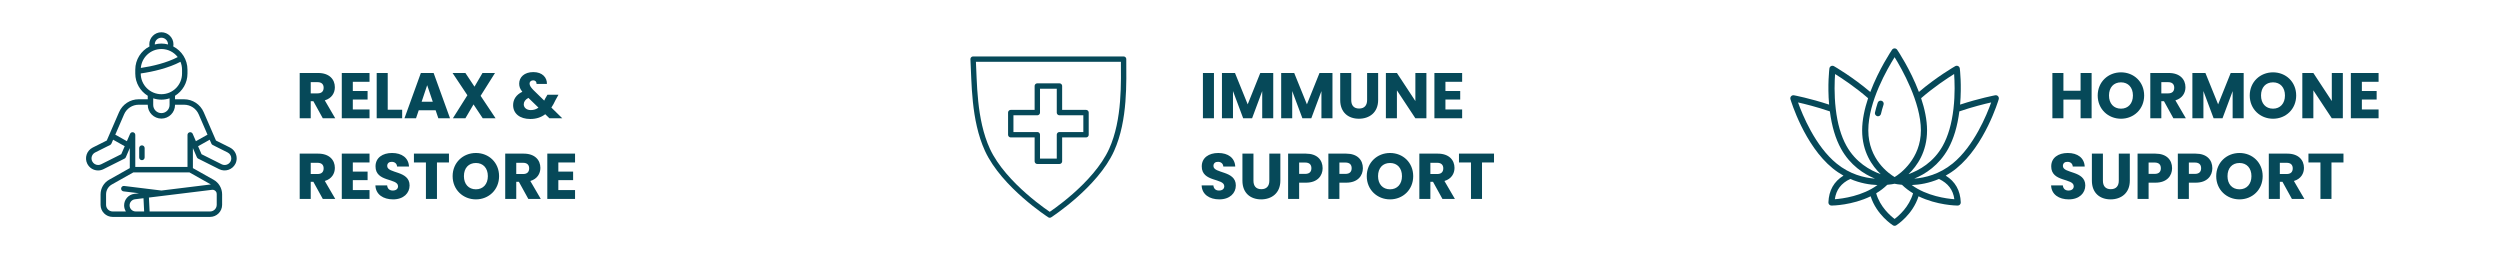 <svg xmlns="http://www.w3.org/2000/svg" fill="none" viewBox="0 0 465 50" height="50" width="465">
<path fill="#064959" d="M386.988 22V18.532H383.796V22H381.744V13.576H383.796V16.876H386.988V13.576H389.04V22H386.988ZM398.813 17.764C398.813 20.296 396.893 22.084 394.505 22.084C392.117 22.084 390.173 20.296 390.173 17.764C390.173 15.232 392.117 13.456 394.505 13.456C396.905 13.456 398.813 15.232 398.813 17.764ZM392.273 17.764C392.273 19.24 393.137 20.212 394.505 20.212C395.849 20.212 396.725 19.24 396.725 17.764C396.725 16.264 395.849 15.316 394.505 15.316C393.137 15.316 392.273 16.264 392.273 17.764ZM404.407 16.312C404.407 15.688 404.047 15.28 403.279 15.28H402.007V17.368H403.279C404.047 17.368 404.407 16.972 404.407 16.312ZM399.955 13.576H403.399C405.463 13.576 406.495 14.764 406.495 16.228C406.495 17.284 405.919 18.28 404.623 18.664L406.567 22H404.251L402.499 18.82H402.007V22H399.955V13.576ZM407.783 22V13.576H410.207L412.571 19.408L414.911 13.576H417.323V22H415.271V16.948L413.387 22H411.731L409.835 16.936V22H407.783ZM427.091 17.764C427.091 20.296 425.171 22.084 422.783 22.084C420.395 22.084 418.451 20.296 418.451 17.764C418.451 15.232 420.395 13.456 422.783 13.456C425.183 13.456 427.091 15.232 427.091 17.764ZM420.551 17.764C420.551 19.24 421.415 20.212 422.783 20.212C424.127 20.212 425.003 19.24 425.003 17.764C425.003 16.264 424.127 15.316 422.783 15.316C421.415 15.316 420.551 16.264 420.551 17.764ZM433.716 13.576H435.768V22H433.716L430.284 16.804V22H428.232V13.576H430.284L433.716 18.796V13.576ZM442.416 13.576V15.22H439.308V16.924H442.056V18.508H439.308V20.356H442.416V22H437.256V13.576H442.416ZM387.864 34.492C387.864 35.908 386.76 37.084 384.792 37.084C382.98 37.084 381.564 36.184 381.504 34.48H383.688C383.748 35.128 384.156 35.44 384.732 35.44C385.332 35.44 385.716 35.14 385.716 34.648C385.716 33.088 381.504 33.928 381.528 30.94C381.528 29.344 382.836 28.456 384.6 28.456C386.436 28.456 387.672 29.368 387.756 30.976H385.536C385.5 30.436 385.116 30.112 384.564 30.1C384.072 30.088 383.7 30.34 383.7 30.868C383.7 32.332 387.864 31.672 387.864 34.492ZM389.091 33.604V28.576H391.143V33.616C391.143 34.612 391.635 35.188 392.607 35.188C393.579 35.188 394.095 34.612 394.095 33.616V28.576H396.147V33.604C396.147 35.932 394.515 37.084 392.571 37.084C390.615 37.084 389.091 35.932 389.091 33.604ZM399.64 32.344H400.756C401.572 32.344 401.92 31.936 401.92 31.288C401.92 30.64 401.572 30.232 400.756 30.232H399.64V32.344ZM404.008 31.288C404.008 32.68 403.06 33.976 400.912 33.976H399.64V37H397.588V28.576H400.912C402.976 28.576 404.008 29.74 404.008 31.288ZM407.128 32.344H408.244C409.06 32.344 409.408 31.936 409.408 31.288C409.408 30.64 409.06 30.232 408.244 30.232H407.128V32.344ZM411.496 31.288C411.496 32.68 410.548 33.976 408.4 33.976H407.128V37H405.076V28.576H408.4C410.464 28.576 411.496 29.74 411.496 31.288ZM420.856 32.764C420.856 35.296 418.936 37.084 416.548 37.084C414.16 37.084 412.216 35.296 412.216 32.764C412.216 30.232 414.16 28.456 416.548 28.456C418.948 28.456 420.856 30.232 420.856 32.764ZM414.316 32.764C414.316 34.24 415.18 35.212 416.548 35.212C417.892 35.212 418.768 34.24 418.768 32.764C418.768 31.264 417.892 30.316 416.548 30.316C415.18 30.316 414.316 31.264 414.316 32.764ZM426.45 31.312C426.45 30.688 426.09 30.28 425.322 30.28H424.05V32.368H425.322C426.09 32.368 426.45 31.972 426.45 31.312ZM421.998 28.576H425.442C427.506 28.576 428.538 29.764 428.538 31.228C428.538 32.284 427.962 33.28 426.666 33.664L428.61 37H426.294L424.542 33.82H424.05V37H421.998V28.576ZM429.37 30.22V28.576H435.886V30.22H433.654V37H431.602V30.22H429.37Z"></path>
<path fill="#064959" d="M60.196 16.312C60.196 15.688 59.836 15.28 59.068 15.28H57.796V17.368H59.068C59.836 17.368 60.196 16.972 60.196 16.312ZM55.744 13.576H59.188C61.252 13.576 62.284 14.764 62.284 16.228C62.284 17.284 61.708 18.28 60.412 18.664L62.356 22H60.04L58.288 18.82H57.796V22H55.744V13.576ZM68.732 13.576V15.22H65.624V16.924H68.372V18.508H65.624V20.356H68.732V22H63.572V13.576H68.732ZM70.064 13.576H72.116V20.416H74.804V22H70.064V13.576ZM81.531 22L81.027 20.512H77.883L77.379 22H75.231L78.279 13.576H80.655L83.703 22H81.531ZM80.499 18.928L79.455 15.844L78.423 18.928H80.499ZM89.791 22L88.075 19.42L86.563 22H84.235L86.935 17.716L84.175 13.576H86.563L88.255 16.12L89.743 13.576H92.071L89.395 17.824L92.179 22H89.791ZM101.728 15.616H99.796C99.808 15.16 99.532 14.944 99.172 14.944C98.788 14.944 98.5 15.184 98.5 15.544C98.5 15.892 98.728 16.24 99.172 16.708L101.224 18.712C101.272 18.604 101.332 18.496 101.38 18.376L101.824 17.62H103.876L103.3 18.664C103.072 19.168 102.82 19.612 102.556 20.008L104.584 22H102.196L101.416 21.244C100.648 21.832 99.736 22.132 98.632 22.132C96.676 22.132 95.44 21.112 95.44 19.552C95.44 18.52 95.992 17.62 97.156 17.068C96.724 16.552 96.568 16.096 96.568 15.556C96.568 14.368 97.516 13.408 99.196 13.408C100.912 13.408 101.764 14.452 101.728 15.616ZM98.728 20.476C99.28 20.476 99.748 20.32 100.156 20.02L98.284 18.208C97.708 18.508 97.42 18.928 97.42 19.408C97.42 19.996 97.912 20.476 98.728 20.476ZM60.196 31.312C60.196 30.688 59.836 30.28 59.068 30.28H57.796V32.368H59.068C59.836 32.368 60.196 31.972 60.196 31.312ZM55.744 28.576H59.188C61.252 28.576 62.284 29.764 62.284 31.228C62.284 32.284 61.708 33.28 60.412 33.664L62.356 37H60.04L58.288 33.82H57.796V37H55.744V28.576ZM68.732 28.576V30.22H65.624V31.924H68.372V33.508H65.624V35.356H68.732V37H63.572V28.576H68.732ZM76.184 34.492C76.184 35.908 75.08 37.084 73.112 37.084C71.3 37.084 69.884 36.184 69.824 34.48H72.008C72.068 35.128 72.476 35.44 73.052 35.44C73.652 35.44 74.036 35.14 74.036 34.648C74.036 33.088 69.824 33.928 69.848 30.94C69.848 29.344 71.156 28.456 72.92 28.456C74.756 28.456 75.992 29.368 76.076 30.976H73.856C73.82 30.436 73.436 30.112 72.884 30.1C72.392 30.088 72.02 30.34 72.02 30.868C72.02 32.332 76.184 31.672 76.184 34.492ZM76.991 30.22V28.576H83.507V30.22H81.275V37H79.223V30.22H76.991ZM92.829 32.764C92.829 35.296 90.909 37.084 88.521 37.084C86.133 37.084 84.189 35.296 84.189 32.764C84.189 30.232 86.133 28.456 88.521 28.456C90.921 28.456 92.829 30.232 92.829 32.764ZM86.289 32.764C86.289 34.24 87.153 35.212 88.521 35.212C89.865 35.212 90.741 34.24 90.741 32.764C90.741 31.264 89.865 30.316 88.521 30.316C87.153 30.316 86.289 31.264 86.289 32.764ZM98.423 31.312C98.423 30.688 98.063 30.28 97.295 30.28H96.023V32.368H97.295C98.063 32.368 98.423 31.972 98.423 31.312ZM93.971 28.576H97.415C99.479 28.576 100.511 29.764 100.511 31.228C100.511 32.284 99.935 33.28 98.639 33.664L100.583 37H98.267L96.515 33.82H96.023V37H93.971V28.576ZM106.959 28.576V30.22H103.851V31.924H106.599V33.508H103.851V35.356H106.959V37H101.799V28.576H106.959Z"></path>
<path fill="#064959" d="M223.744 22V13.576H225.796V22H223.744ZM227.283 22V13.576H229.707L232.071 19.408L234.411 13.576H236.823V22H234.771V16.948L232.887 22H231.231L229.335 16.936V22H227.283ZM238.299 22V13.576H240.723L243.087 19.408L245.427 13.576H247.839V22H245.787V16.948L243.903 22H242.247L240.351 16.936V22H238.299ZM249.278 18.604V13.576H251.33V18.616C251.33 19.612 251.822 20.188 252.794 20.188C253.766 20.188 254.282 19.612 254.282 18.616V13.576H256.334V18.604C256.334 20.932 254.702 22.084 252.758 22.084C250.802 22.084 249.278 20.932 249.278 18.604ZM263.259 13.576H265.311V22H263.259L259.827 16.804V22H257.775V13.576H259.827L263.259 18.796V13.576ZM271.959 13.576V15.22H268.851V16.924H271.599V18.508H268.851V20.356H271.959V22H266.799V13.576H271.959ZM229.864 34.492C229.864 35.908 228.76 37.084 226.792 37.084C224.98 37.084 223.564 36.184 223.504 34.48H225.688C225.748 35.128 226.156 35.44 226.732 35.44C227.332 35.44 227.716 35.14 227.716 34.648C227.716 33.088 223.504 33.928 223.528 30.94C223.528 29.344 224.836 28.456 226.6 28.456C228.436 28.456 229.672 29.368 229.756 30.976H227.536C227.5 30.436 227.116 30.112 226.564 30.1C226.072 30.088 225.7 30.34 225.7 30.868C225.7 32.332 229.864 31.672 229.864 34.492ZM231.091 33.604V28.576H233.143V33.616C233.143 34.612 233.635 35.188 234.607 35.188C235.579 35.188 236.095 34.612 236.095 33.616V28.576H238.147V33.604C238.147 35.932 236.515 37.084 234.571 37.084C232.615 37.084 231.091 35.932 231.091 33.604ZM241.64 32.344H242.756C243.572 32.344 243.92 31.936 243.92 31.288C243.92 30.64 243.572 30.232 242.756 30.232H241.64V32.344ZM246.008 31.288C246.008 32.68 245.06 33.976 242.912 33.976H241.64V37H239.588V28.576H242.912C244.976 28.576 246.008 29.74 246.008 31.288ZM249.128 32.344H250.244C251.06 32.344 251.408 31.936 251.408 31.288C251.408 30.64 251.06 30.232 250.244 30.232H249.128V32.344ZM253.496 31.288C253.496 32.68 252.548 33.976 250.4 33.976H249.128V37H247.076V28.576H250.4C252.464 28.576 253.496 29.74 253.496 31.288ZM262.856 32.764C262.856 35.296 260.936 37.084 258.548 37.084C256.16 37.084 254.216 35.296 254.216 32.764C254.216 30.232 256.16 28.456 258.548 28.456C260.948 28.456 262.856 30.232 262.856 32.764ZM256.316 32.764C256.316 34.24 257.18 35.212 258.548 35.212C259.892 35.212 260.768 34.24 260.768 32.764C260.768 31.264 259.892 30.316 258.548 30.316C257.18 30.316 256.316 31.264 256.316 32.764ZM268.45 31.312C268.45 30.688 268.09 30.28 267.322 30.28H266.05V32.368H267.322C268.09 32.368 268.45 31.972 268.45 31.312ZM263.998 28.576H267.442C269.506 28.576 270.538 29.764 270.538 31.228C270.538 32.284 269.962 33.28 268.666 33.664L270.61 37H268.294L266.542 33.82H266.05V37H263.998V28.576ZM271.37 30.22V28.576H277.886V30.22H275.654V37H273.602V30.22H271.37Z"></path>
<path stroke-linejoin="round" stroke="#064959" d="M208.988 11H181C181.241 15.172 181.08 22.257 183.665 27.871C186.718 34.5 195.253 40 195.253 40C195.253 40 203.773 34.5 206.766 27.871C209.302 22.257 208.988 15.172 208.988 11Z"></path>
<path stroke-linejoin="round" stroke="#064959" d="M197.059 16H192.941V20.941H188V25.059H192.941V30H197.059V25.059H202V20.941H197.059V16Z"></path>
<path fill="#064959" d="M42.792 27.449L40.172 26.139L37.888 20.866C37.256 19.408 35.822 18.463 34.23 18.463H32.552V17.814C33.941 16.959 34.871 15.429 34.871 13.681V12.956C34.871 11.075 33.793 9.446 32.227 8.641C32.251 8.513 32.262 8.38 32.262 8.246C32.262 7.009 31.254 6 30.016 6C28.778 6 27.77 7.009 27.77 8.246C27.77 8.38 27.784 8.51 27.804 8.641C26.236 9.446 25.161 11.078 25.161 12.956V13.681C25.161 15.429 26.091 16.956 27.48 17.814V18.463H25.802C24.21 18.463 22.776 19.405 22.144 20.863L19.86 26.136L17.239 27.449C16.135 28.005 15.683 29.356 16.236 30.463C16.622 31.229 17.393 31.704 18.245 31.704C18.593 31.704 18.929 31.623 19.251 31.463L23.164 29.501C23.271 29.449 23.355 29.359 23.402 29.249L24.141 27.542V31.266L20.294 33.431C19.315 33.979 18.706 35.02 18.706 36.147V38.101C18.706 39.339 19.715 40.347 20.952 40.347H39.068C40.306 40.347 41.314 39.339 41.314 38.101V36.147C41.314 35.023 40.706 33.982 39.726 33.434L35.88 31.269V27.544L36.619 29.252C36.665 29.362 36.749 29.449 36.856 29.504L40.769 31.466C41.877 32.02 43.23 31.568 43.787 30.463C43.943 30.15 44.022 29.811 44.022 29.46C44.022 28.605 43.546 27.837 42.781 27.449H42.792ZM28.787 8.246C28.787 7.568 29.341 7.014 30.019 7.014C30.697 7.014 31.251 7.568 31.251 8.246C31.251 8.252 31.251 8.258 31.251 8.267C30.857 8.162 30.445 8.101 30.022 8.101C29.599 8.101 29.184 8.162 28.793 8.267C28.793 8.261 28.793 8.255 28.793 8.246H28.787ZM30.019 9.116C31.256 9.116 32.355 9.704 33.056 10.617C31.056 11.675 28.28 12.342 26.193 12.638C26.358 10.669 28.007 9.119 30.016 9.119L30.019 9.116ZM26.178 13.681V13.661C28.378 13.362 31.393 12.649 33.569 11.493C33.755 11.945 33.859 12.438 33.859 12.956V13.681C33.859 15.8 32.138 17.521 30.019 17.521C27.9 17.521 26.178 15.8 26.178 13.681ZM30.019 18.536C30.549 18.536 31.062 18.446 31.541 18.287V19.519C31.541 20.356 30.859 21.04 30.019 21.04C29.178 21.04 28.497 20.356 28.497 19.519V18.287C28.975 18.446 29.488 18.536 30.019 18.536ZM23.08 21.266C23.549 20.179 24.619 19.478 25.804 19.478H27.483V19.521C27.483 20.919 28.622 22.058 30.019 22.058C31.416 22.058 32.555 20.919 32.555 19.521V19.478H34.233C35.419 19.478 36.488 20.179 36.958 21.269L38.596 25.049L36.436 26.261L35.845 24.895C35.749 24.675 35.511 24.55 35.277 24.6C35.042 24.649 34.874 24.855 34.874 25.095V31.055H25.164V25.095C25.164 24.855 24.996 24.649 24.761 24.6C24.523 24.55 24.288 24.675 24.193 24.895L23.602 26.261L21.442 25.049L23.08 21.269V21.266ZM22.552 28.678L18.808 30.556C18.628 30.643 18.442 30.689 18.254 30.689C17.787 30.689 17.364 30.428 17.152 30.008C16.848 29.402 17.097 28.66 17.703 28.356L20.489 26.962C20.596 26.91 20.68 26.82 20.726 26.71L21.039 25.985L23.199 27.197L22.555 28.678H22.552ZM19.729 38.101V36.147C19.729 35.388 20.141 34.686 20.802 34.315L24.79 32.072H35.248L39.219 34.307L30.022 35.437L23.094 34.588C22.816 34.553 22.564 34.75 22.529 35.028C22.494 35.307 22.692 35.559 22.97 35.594L25.86 35.947L24.978 36.054C23.9 36.188 23.086 37.107 23.086 38.194C23.086 38.611 23.207 39.002 23.416 39.333H20.961C20.283 39.333 19.729 38.779 19.729 38.101ZM24.103 38.194C24.103 37.62 24.532 37.133 25.103 37.063L26.689 36.869L26.81 39.333H25.242C24.613 39.333 24.103 38.823 24.103 38.194ZM40.309 38.101C40.309 38.779 39.755 39.333 39.077 39.333H27.828L27.7 36.744L39.416 35.307C39.691 35.269 39.894 35.37 40.042 35.501C40.193 35.634 40.311 35.776 40.311 36.147V38.101H40.309ZM42.891 30.008C42.587 30.614 41.845 30.863 41.236 30.559L37.488 28.681L36.845 27.2L39.004 25.988L39.317 26.713C39.364 26.823 39.451 26.913 39.555 26.965L42.337 28.359C42.758 28.571 43.019 28.994 43.019 29.463C43.019 29.657 42.975 29.843 42.891 30.014V30.008Z"></path>
<path fill="#064959" d="M26.396 29.791C26.677 29.791 26.903 29.565 26.903 29.284V27.544C26.903 27.263 26.677 27.037 26.396 27.037C26.115 27.037 25.889 27.263 25.889 27.544V29.284C25.889 29.565 26.115 29.791 26.396 29.791Z"></path>
<path fill="#064959" d="M371.644 17.901C371.51 17.753 371.31 17.685 371.113 17.721C371.081 17.727 368.102 18.293 364.576 19.459C364.894 15.829 364.54 12.866 364.524 12.732C364.501 12.542 364.383 12.375 364.213 12.29C364.043 12.205 363.836 12.211 363.673 12.306C363.525 12.391 360.229 14.29 356.916 17.105C355.319 12.892 353.018 9.468 352.87 9.252C352.762 9.095 352.586 9 352.396 9C352.206 9 352.029 9.095 351.921 9.252C351.774 9.468 349.472 12.892 347.875 17.108C344.562 14.293 341.266 12.395 341.118 12.309C340.952 12.215 340.749 12.208 340.578 12.293C340.408 12.378 340.29 12.545 340.267 12.735C340.251 12.869 339.897 15.832 340.215 19.462C336.689 18.293 333.711 17.727 333.678 17.724C333.481 17.685 333.282 17.753 333.148 17.904C333.013 18.051 332.968 18.257 333.023 18.451C333.128 18.797 335.612 27.024 340.886 31.312C341.547 31.849 342.218 32.294 342.886 32.667C341.109 33.761 340.166 35.427 340.084 37.643C340.078 37.8 340.136 37.951 340.244 38.062C340.352 38.173 340.5 38.236 340.657 38.236H340.66C340.863 38.236 344.503 38.186 347.94 36.51C349.027 39.941 351.957 41.827 352.091 41.912C352.183 41.971 352.291 42 352.396 42C352.5 42 352.608 41.971 352.7 41.912C352.834 41.827 355.764 39.941 356.848 36.51C360.285 38.186 363.925 38.236 364.128 38.236H364.131C364.285 38.236 364.436 38.173 364.544 38.062C364.652 37.951 364.71 37.797 364.704 37.643C364.622 35.427 363.676 33.761 361.902 32.667C362.57 32.294 363.241 31.849 363.902 31.312C369.179 27.024 371.663 18.797 371.765 18.451C371.821 18.257 371.775 18.051 371.64 17.904L371.644 17.901ZM363.467 13.77C363.558 15.043 363.663 17.524 363.345 20.228C363.028 22.994 362.357 25.315 361.352 27.122C359.64 30.199 356.969 31.682 354.982 32.389C356.589 30.857 358.432 28.232 358.432 24.248C358.432 22.284 357.977 20.215 357.326 18.264C359.732 16.175 362.236 14.532 363.467 13.766V13.77ZM352.396 10.637C353.708 12.755 357.286 19.01 357.286 24.248C357.286 29.485 353.45 32.317 352.399 32.932C351.365 32.317 347.505 29.649 347.505 24.248C347.505 18.847 351.083 12.755 352.396 10.637ZM341.325 13.77C342.552 14.532 345.056 16.175 347.466 18.267C346.818 20.218 346.359 22.284 346.359 24.251C346.359 28.235 348.202 30.857 349.81 32.392C347.823 31.685 345.151 30.199 343.439 27.125C342.434 25.318 341.763 22.997 341.446 20.231C341.132 17.531 341.233 15.049 341.325 13.776V13.77ZM334.434 19.053C335.658 19.325 337.904 19.878 340.356 20.719C340.709 23.479 341.407 25.819 342.438 27.678C344.146 30.752 346.67 32.373 348.746 33.227C346.703 33.07 344.058 32.412 341.613 30.422C337.619 27.174 335.243 21.318 334.434 19.053ZM344.146 33.286C345.996 34.081 347.767 34.363 349.207 34.419C346.402 36.471 342.732 36.946 341.282 37.057C341.515 35.312 342.457 34.075 344.146 33.286ZM352.396 40.723C351.639 40.157 349.692 38.497 348.968 35.951C349.695 35.515 350.392 34.995 351.031 34.373C351.695 34.314 352.173 34.225 352.399 34.176C352.625 34.225 353.103 34.317 353.767 34.373C354.402 34.992 355.103 35.512 355.83 35.951C355.106 38.488 353.155 40.157 352.399 40.723H352.396ZM363.509 37.057C362.059 36.946 358.393 36.471 355.584 34.419C357.021 34.363 358.795 34.081 360.645 33.286C362.331 34.072 363.277 35.309 363.509 37.057ZM363.182 30.422C360.733 32.412 358.088 33.07 356.049 33.227C358.124 32.373 360.645 30.752 362.357 27.678C363.388 25.819 364.089 23.479 364.439 20.719C366.891 19.878 369.136 19.328 370.361 19.053C369.552 21.318 367.175 27.178 363.185 30.422H363.182Z"></path>
<path fill="#064959" d="M349.171 21.609C349.214 21.619 349.26 21.626 349.302 21.626C349.561 21.626 349.796 21.449 349.859 21.184C349.99 20.631 350.15 20.051 350.34 19.465C350.438 19.164 350.274 18.84 349.973 18.745C349.672 18.647 349.348 18.811 349.253 19.112C349.053 19.727 348.883 20.336 348.746 20.922C348.674 21.23 348.864 21.537 349.175 21.609H349.171Z"></path>
</svg>
